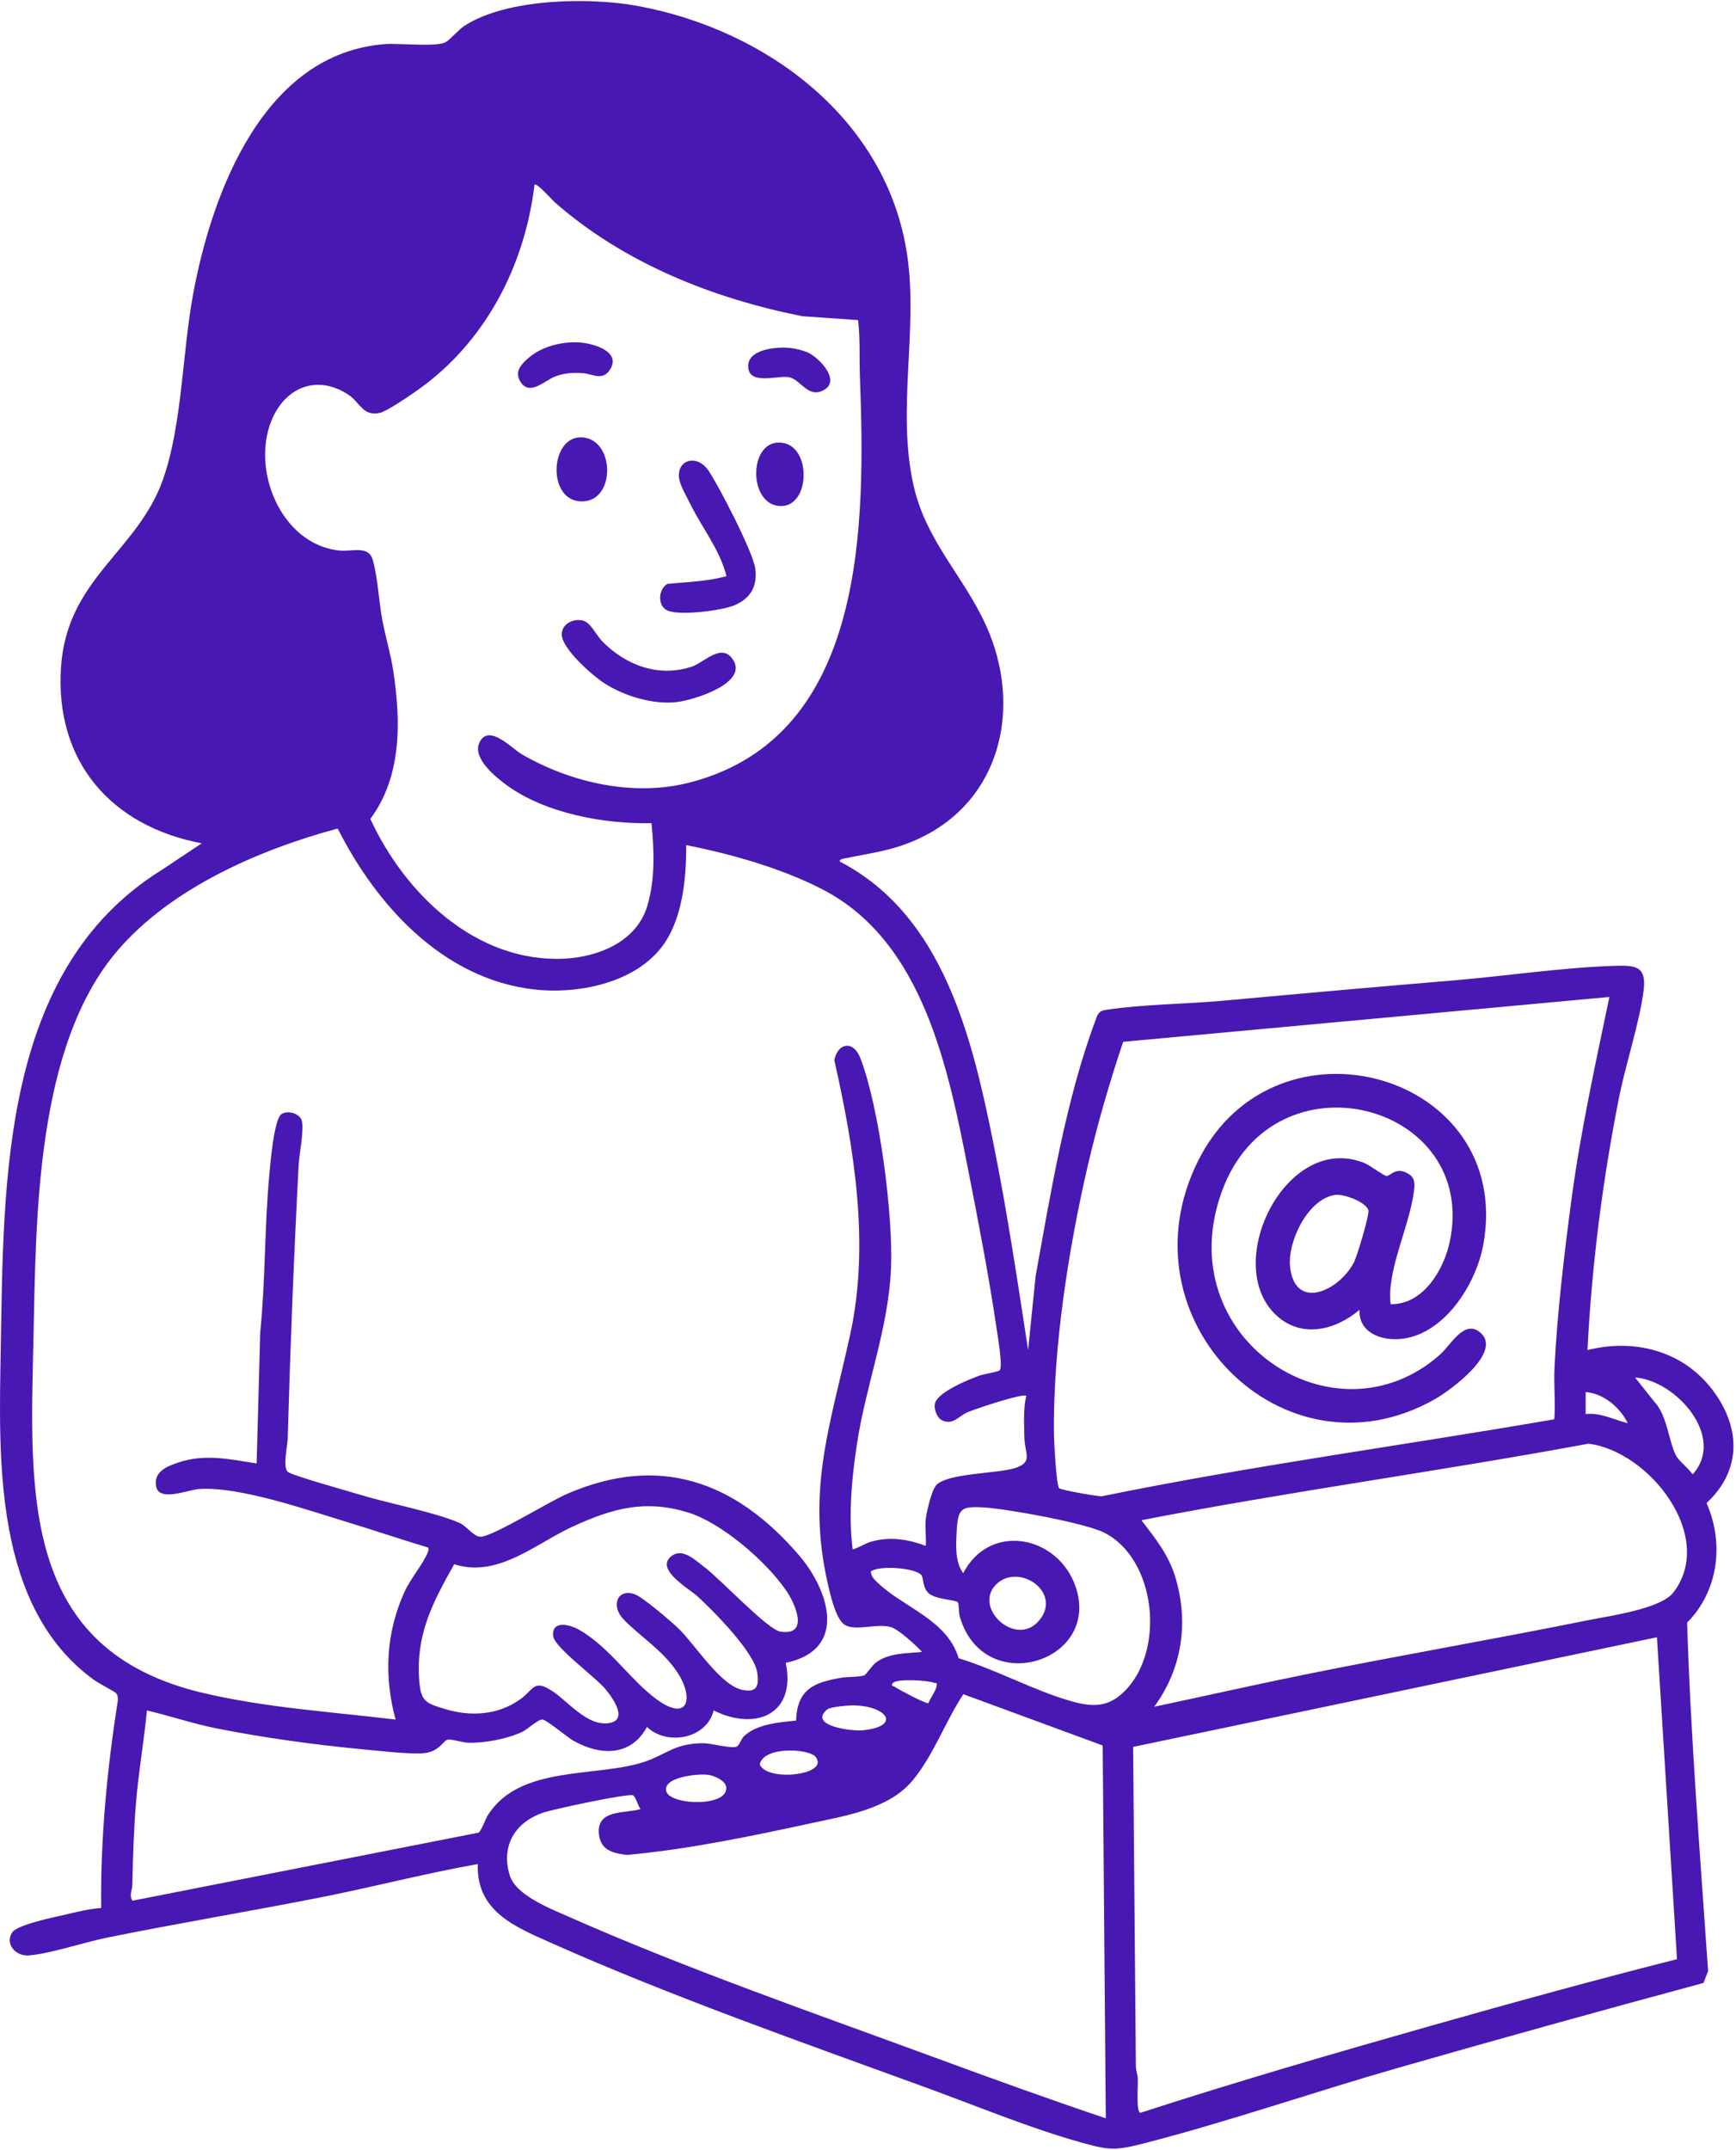 <svg xmlns="http://www.w3.org/2000/svg" xmlns:xlink="http://www.w3.org/1999/xlink" width="349" zoomAndPan="magnify" viewBox="0 0 261.75 324" height="432" preserveAspectRatio="xMidYMid meet"><defs><clipPath id="156e285d05"><path d="M 0 0.156 L 261.5 0.156 L 261.5 323.844 L 0 323.844 Z M 0 0.156 "></path></clipPath></defs><g id="9e7858903c"><g clip-rule="nonzero" clip-path="url(#156e285d05)"><path style=" stroke:none;fill-rule:nonzero;fill:#4818b3;fill-opacity:1;" d="M 9.203 100.496 C 10.117 87.176 20.727 83.137 24.562 72.297 C 27.488 64.031 27.477 53.156 29.121 44.316 C 31.984 28.895 39.805 7.969 58.141 6.641 C 60.215 6.492 65.941 7.129 67.227 6.336 C 67.996 5.863 69.086 4.504 70.027 3.895 C 76.395 -0.25 88.844 -0.438 96.09 0.887 C 115.547 4.449 133.789 17.961 136.789 38.484 C 138.453 49.883 135.145 61.922 137.781 73.332 C 139.711 81.68 145.352 86.871 148.719 94.375 C 154.184 106.547 150.977 120.781 138.297 126.508 C 134.422 128.258 131.418 128.539 127.383 129.375 C 127.117 129.434 126.555 129.477 126.621 129.852 C 142.32 137.996 146.633 156.625 149.848 172.648 C 151.895 182.836 153.434 193.199 155.016 203.473 L 156.148 192.34 C 158.414 179.855 160.688 165.797 165.133 153.902 C 165.488 152.949 165.586 152.379 166.742 152.207 C 172.363 151.352 178.895 151.336 184.641 150.809 C 196.121 149.754 207.609 148.734 219.094 147.773 C 227.008 147.113 235.484 145.828 243.355 145.574 C 246.48 145.477 248.289 145.527 247.828 149.227 C 247.227 154.062 245.133 160.312 244.125 165.371 C 241.633 177.906 240 190.707 239.355 203.477 C 247.039 201.578 254.711 203.926 259.039 210.668 C 262.57 216.176 262.156 222.035 257.312 226.539 C 259.98 232.621 259.113 239.785 254.379 244.562 C 254.922 262.047 256.344 279.602 257.543 297.086 L 256.848 298.871 C 241.426 303.027 226.039 307.301 210.684 311.699 C 198.102 315.305 185.234 319.762 172.645 323.004 C 168.141 324.164 167.312 324.121 162.855 322.871 C 155.371 320.773 147.242 317.414 139.859 314.719 C 121.223 307.922 101.203 300.902 83.152 292.859 C 77.66 290.41 71.801 288.086 72.039 280.953 C 64.324 282.312 56.66 284.309 48.953 285.848 C 38.008 288.031 26.973 289.836 16.027 292.062 C 12.703 292.738 7.418 294.5 4.332 294.719 C 2.434 294.855 0.758 293.121 1.785 291.324 C 2.504 290.062 8.344 288.934 10.02 288.531 C 11.734 288.125 13.488 287.699 15.258 287.57 C 15.133 277.07 16.152 266.617 17.77 256.273 C 17.75 255.824 17.801 255.539 17.469 255.168 C 17.285 254.961 14.828 253.672 14.191 253.211 C -0.965 242.25 -0.184 220.059 0.113 203.352 C 0.562 177.996 0.148 146.168 24.383 131.121 L 30.418 127.102 C 16.727 124.523 8.223 114.723 9.203 100.496 Z M 62.918 58.828 C 61.824 59.598 58.316 62.016 57.234 62.242 C 54.672 62.773 54.309 60.633 52.449 59.434 C 48.016 56.574 43.422 58.152 41.211 62.758 C 37.582 70.332 42.234 82.125 51.238 82.98 C 53.086 83.156 55.559 82.18 56.195 84.355 C 56.934 86.883 57.129 90.656 57.637 93.406 C 58.113 95.969 58.902 98.531 59.297 101.113 C 60.445 108.688 60.613 116.996 55.84 123.426 C 61.055 134.738 71.832 145.156 85.148 144.484 C 90.32 144.219 96.02 141.879 97.602 136.535 C 98.793 132.508 98.637 128.191 98.23 124.066 C 91.148 124.23 82.297 122.605 76.473 118.395 C 74.77 117.168 71.246 114.328 72.25 112.004 C 73.598 108.887 77.188 112.832 78.688 113.695 C 86.164 118.008 95.609 120.129 104.074 117.922 C 130.777 110.961 130.469 78.812 129.652 56.648 C 129.547 53.84 129.719 51.043 129.375 48.242 L 120.996 47.664 C 107.438 44.973 94.074 39.645 83.617 30.465 C 83.246 30.137 80.906 27.465 80.59 27.844 C 79.117 40.145 73.117 51.648 62.918 58.828 Z M 141.109 223.898 C 142.738 222.023 150.102 222.125 152.863 221.316 C 155.898 220.434 154.488 219.121 154.449 216.582 C 154.414 214.57 154.281 212.277 154.734 210.371 C 154.18 209.965 146.887 212.398 145.812 212.883 C 144.547 213.449 143.703 214.828 142.059 214.082 C 141.297 213.734 140.816 212.426 140.949 211.621 C 141.25 209.84 146.109 207.891 147.695 207.328 C 148.438 207.062 150.285 206.828 150.715 206.539 C 151.254 206.18 150.414 201.277 150.281 200.352 C 149.152 192.633 147.566 184.402 146.059 176.727 C 143.039 161.348 139.32 142.043 124.152 134.121 C 117.98 130.898 110.262 128.715 103.465 127.375 C 103.484 132.5 102.906 138.836 99.602 142.953 C 95.328 148.266 86.938 149.875 80.484 149.125 C 66.828 147.539 56.793 136.52 50.918 124.875 C 39.137 128.043 25.844 133.816 17.75 143.238 C 5.359 157.656 5.445 183.539 5.047 201.676 C 4.531 225.125 3.074 248.715 30.695 255.18 C 40.184 257.402 49.988 258.004 59.641 259.172 C 57.879 252.637 58.18 246.148 60.969 239.965 C 61.863 237.988 63.781 235.719 64.457 234.074 C 64.57 233.801 64.668 233.566 64.598 233.262 C 60.637 232.074 56.707 230.738 52.75 229.535 C 46.609 227.672 36.137 223.992 30 224.426 C 28.297 224.547 23.977 226.422 23.535 224.012 C 23.137 221.84 25.125 221.027 26.848 220.441 C 30.879 219.074 34.645 219.934 38.695 220.574 L 39.234 200.848 C 40.043 192.902 39.867 184.84 40.625 176.875 C 40.777 175.262 41.324 168.59 42.469 167.895 C 43.387 167.34 45.008 167.777 45.441 168.742 C 45.957 169.883 45.113 173.984 45.035 175.496 C 44.312 189.266 43.762 203.082 43.379 216.848 C 43.348 217.914 42.613 221.074 43.371 221.824 C 43.926 222.363 52.91 224.859 54.469 225.336 C 58.723 226.625 65.543 227.91 69.293 229.535 C 70.312 229.977 71.418 231.605 72.449 231.621 C 74.148 231.652 82.91 226.289 85.367 225.215 C 99.34 219.09 110.836 223.219 120.426 234.355 C 125.109 239.797 127.832 248.684 118.473 250.621 C 120.074 258.418 113.918 260.93 107.605 257.797 C 106.516 262.109 100.59 263.156 97.543 260.285 C 95.117 264.785 90.414 264.641 86.402 262.324 C 85.461 261.781 82.418 259.215 81.809 259.168 C 81.148 259.113 79.57 260.633 78.727 261.035 C 76.508 262.086 73.078 262.723 70.648 262.668 C 69.723 262.645 68.184 262.094 67.504 262.195 C 66.824 262.293 66.258 264.137 63.641 264.262 C 61.195 264.379 56.621 263.836 53.996 263.586 C 47.176 262.941 39.277 261.832 32.566 260.484 C 29.035 259.773 25.648 258.621 22.156 257.797 C 21.703 262.457 20.887 267.062 20.504 271.727 C 20.164 275.855 20.043 279.992 19.949 284.129 C 19.93 284.91 19.441 285.578 19.957 286.477 L 72.133 276.223 C 72.582 275.988 73.168 274.191 73.586 273.539 C 78.445 265.926 90.066 267.961 97.254 265.508 C 100.602 264.363 101.746 262.738 106.086 262.738 C 107.203 262.738 110.172 263.555 111 263.273 C 111.516 263.098 111.719 262.148 112.105 261.754 C 114.016 259.844 117.48 259.586 120.027 259.328 C 120.215 254.602 122.66 253.598 126.801 252.875 C 127.723 252.715 129.539 252.777 130.297 252.516 C 130.598 252.414 131.453 251.059 132 250.633 C 133.996 249.09 136.645 249.219 139.027 248.977 C 138.16 248.02 135.48 245.578 134.355 245.246 C 132.27 244.625 129.141 245.848 127.473 244.957 C 126.246 244.305 125.488 241.445 125.152 240.113 C 121.34 225.094 125.102 215.289 128.203 201.062 C 131.156 187.512 128.801 173.113 125.793 159.773 C 126.363 157.121 128.672 156.785 129.711 159.457 C 132.594 166.887 134.691 183.207 134.344 191.215 C 133.941 200.328 130.531 208.797 129.188 217.766 C 128.406 222.965 127.918 228.305 128.559 233.539 C 129.637 233.215 130.434 232.59 131.582 232.293 C 134.336 231.578 136.973 232.016 139.582 232.992 C 139.68 231.703 139.449 230.262 139.582 228.992 C 139.695 227.902 140.438 224.699 141.121 223.914 Z M 234.387 206.086 C 234.785 197.969 235.855 188.902 236.941 180.805 C 238.312 170.535 240.547 160.391 242.66 150.262 L 169.348 157.02 C 167.293 163.133 165.48 169.387 164.016 175.676 C 161.094 188.242 158.766 203.188 158.91 216.059 C 158.922 217.223 159.273 223.945 159.695 224.301 C 160.023 224.582 165.445 225.555 166.133 225.516 C 188.734 220.902 211.629 217.84 234.359 213.914 C 234.539 211.32 234.258 208.68 234.387 206.086 Z M 249.395 211.219 C 251.41 213.281 251.609 217.422 252.746 219.445 C 253.172 220.207 254.652 221.379 255.207 222.219 C 260.297 216.629 252.715 208.055 246.527 207.613 L 249.398 211.219 Z M 239.082 213.129 C 241.324 212.871 243.32 213.98 245.422 214.504 C 244.297 212.145 241.762 209.996 239.082 209.816 Z M 177.203 237.664 C 179.273 244.527 178.25 251.461 174.031 257.242 C 181.637 255.629 189.23 253.91 196.855 252.367 C 211.012 249.5 225.266 247.066 239.414 244.203 C 242.645 243.551 250.395 242.508 252.312 240.012 C 258.789 231.57 248.621 218.68 239.496 217.594 C 217.094 221.746 194.465 224.781 172.102 229.125 C 174.176 231.852 176.184 234.293 177.203 237.668 Z M 63.227 253.516 C 63.469 256.5 64.383 256.77 67.141 257.598 C 71.016 258.758 75.117 258.508 78.473 256.094 C 80.52 254.621 80.445 253.008 83.328 254.914 C 85.621 256.434 88.371 259.957 91.473 259.742 C 94.902 259.5 92.512 256.082 91.332 254.633 C 89.828 252.785 83.555 248.281 83.398 246.559 C 83.18 244.145 85.953 244.844 87.352 245.656 C 91.977 248.336 94.98 253.16 98.969 256.094 C 103.953 259.758 104.699 255.684 101.93 251.754 C 99.695 248.582 96.633 246.727 94.09 244.152 C 91.996 242.031 93.105 239.324 95.738 240.297 C 96.945 240.746 101.281 244.441 102.375 245.516 C 104.824 247.914 108.621 254.004 111.938 254.699 C 114.109 255.156 114.445 254.113 114.191 252.168 C 113.781 249.035 107.551 242.785 105.125 240.559 C 103.918 239.453 98.629 236.504 101.273 234.512 C 102.957 233.246 104.871 235.191 106.195 236.18 C 108.641 238 115.715 245.625 117.68 245.922 C 122.012 246.574 119.965 241.828 118.578 239.785 C 115.582 235.379 108.805 229.492 103.684 227.941 C 97.262 225.992 92.441 227.324 86.555 229.988 C 80.824 232.578 75.109 237.902 68.484 235.758 C 65.145 241.691 62.652 246.422 63.227 253.52 Z M 138.961 237.453 C 138.176 236.312 132.637 235.867 131.305 236.844 C 131.301 237.543 131.809 238.035 132.273 238.492 C 136.109 242.234 142.832 244.098 144.539 249.934 C 150.164 251.625 155.926 254.82 161.504 256.398 C 164.672 257.301 167.047 257.379 169.52 254.941 C 175.73 248.816 174.355 234.996 166.496 231.004 C 163.617 229.535 151.773 227.391 148.254 227.195 C 144.914 227.008 144.449 227.387 144.258 230.617 C 144.137 232.699 143.938 235.379 145.227 237.109 C 149.309 229.312 159.582 231.48 162.188 239.176 C 166.027 250.512 148.355 256.012 144.723 243.688 C 144.531 243.039 144.625 241.805 144.418 241.508 C 144.117 241.082 141.008 241.125 139.941 240.059 C 139.117 239.234 139.262 237.895 138.957 237.457 Z M 157.062 243.719 C 159.742 239.594 153.359 235.551 150.141 238.863 C 146.578 242.531 153.734 248.844 157.062 243.719 Z M 249.828 246.766 L 170.852 263.293 L 171.262 311.434 C 171.285 312.086 171.531 312.691 171.559 313.34 C 171.602 314.176 171.262 318.383 171.957 318.441 C 186.395 313.75 201.035 309.508 215.652 305.355 C 228.008 301.848 240.402 298.441 252.855 295.285 Z M 134.977 254.273 C 135.598 254.707 139.465 256.754 139.973 256.707 C 140.277 255.926 141.129 254.84 141.23 254.066 C 141.305 253.477 141.16 253.746 140.848 253.633 C 139.773 253.238 135.258 252.969 134.617 253.664 C 134.203 254.117 134.789 254.145 134.977 254.273 Z M 122.262 274.805 C 113.25 276.754 103.641 278.758 94.512 279.574 C 92.34 279.293 90.504 278.852 90.293 276.324 C 89.988 272.707 94.191 273.336 96.574 272.68 C 96.227 272.227 95.859 270.844 95.469 270.598 C 94.879 270.227 83.273 272.707 81.816 273.223 C 77.633 274.707 75.516 278.211 76.848 282.625 C 77.758 285.633 82.84 287.602 85.559 288.805 C 103.426 296.73 123.281 303.605 141.711 310.391 C 150.012 313.445 158.34 316.445 166.727 319.27 L 166.262 263.078 L 145.25 255.348 C 142.562 259.418 140.668 264.723 137.531 268.434 C 133.953 272.668 127.484 273.676 122.258 274.801 Z M 124.699 257.664 C 121.84 260.129 128.418 260.945 130.031 260.793 C 135.82 260.246 133.914 257.211 128.871 257.035 C 128.051 257.004 125.203 257.234 124.699 257.668 Z M 114.559 265.934 C 115.543 268.324 123.133 267.719 123.297 265.66 C 123.316 265.41 123.137 264.957 122.957 264.762 C 121.805 263.508 115.066 263.207 114.559 265.934 Z M 100.469 270.008 C 101.086 272.117 109.961 272.395 109.484 269.297 C 109.336 268.332 107.707 267.656 106.848 267.512 C 105.395 267.266 99.828 267.812 100.469 270.008 Z M 100.469 270.008 "></path></g><path style=" stroke:none;fill-rule:nonzero;fill:#4818b3;fill-opacity:1;" d="M 109.531 86.84 C 106.648 87.637 103.605 87.719 100.625 88 C 99.301 88.773 99.105 91.113 100.457 91.922 C 102.113 92.914 108.895 92.02 110.742 91.223 C 113.215 90.16 114.223 88.348 113.871 85.672 C 113.543 83.199 108.402 73.27 106.828 70.938 C 105.082 68.34 101.855 69.285 102.43 72.305 C 102.617 73.281 103.664 75.117 104.152 76.098 C 105.934 79.672 108.555 82.898 109.535 86.844 Z M 109.531 86.84 "></path><path style=" stroke:none;fill-rule:nonzero;fill:#4818b3;fill-opacity:1;" d="M 87.832 93.516 C 86.457 93.211 84.766 93.992 84.703 95.535 C 84.617 97.734 89.418 101.914 91.25 103.062 C 94.211 104.918 98.383 106.195 101.918 105.832 C 104.449 105.578 113.32 102.895 110.32 99.152 C 108.621 97.027 106.105 99.883 104.289 100.484 C 99.289 102.129 94.352 100.277 90.781 96.637 C 89.871 95.707 89.055 93.781 87.832 93.516 Z M 87.832 93.516 "></path><path style=" stroke:none;fill-rule:nonzero;fill:#4818b3;fill-opacity:1;" d="M 87.535 51.629 C 84.891 51.418 81.793 52.156 79.758 53.891 C 78.648 54.836 77.551 55.934 78.418 57.445 C 79.785 59.852 82.164 57.305 83.707 56.738 C 85.09 56.23 86.422 56.121 87.891 56.242 C 89.363 56.359 90.871 57.484 92.004 55.664 C 93.672 52.992 89.508 51.789 87.539 51.629 Z M 87.535 51.629 "></path><path style=" stroke:none;fill-rule:nonzero;fill:#4818b3;fill-opacity:1;" d="M 88.098 65.949 C 83.031 65.203 82.324 75.098 87.34 75.551 C 92.77 76.039 92.855 66.645 88.098 65.949 Z M 88.098 65.949 "></path><path style=" stroke:none;fill-rule:nonzero;fill:#4818b3;fill-opacity:1;" d="M 118.145 66.77 C 112.824 65.742 112.617 76.188 117.707 76.273 C 122.121 76.348 122.375 67.586 118.145 66.77 Z M 118.145 66.77 "></path><path style=" stroke:none;fill-rule:nonzero;fill:#4818b3;fill-opacity:1;" d="M 119.238 52.453 C 117.242 52.215 112.414 52.57 112.832 55.531 C 113.188 58.047 117.418 56.531 118.98 56.855 C 120.777 57.227 121.871 60.18 124.297 58.738 C 126.746 57.285 123.508 53.918 121.848 53.156 C 121.094 52.812 120.062 52.551 119.238 52.457 Z M 119.238 52.453 "></path><path style=" stroke:none;fill-rule:nonzero;fill:#4818b3;fill-opacity:1;" d="M 204.988 197.41 C 201.379 200.484 196.258 201.781 192.441 198.242 C 184.094 190.508 193.965 170.516 205.73 175.297 C 206.566 175.637 208.613 177.195 209.031 177.234 C 209.672 177.297 210.535 175.645 212.535 177.039 C 213.406 177.648 213.305 178.617 213.188 179.555 C 212.691 183.516 210.59 188.355 209.875 192.5 C 209.648 193.832 209.484 195.227 209.684 196.57 C 214.574 196.648 217.68 191.422 218.586 187.164 C 223.043 166.27 192.07 158.078 184.238 179.551 C 176.184 201.633 201.246 218.227 217.117 204.168 C 218.773 202.703 220.789 198.789 223.195 200.84 C 226.641 203.766 218.695 209.543 216.375 210.867 C 193.543 223.875 168.656 198.797 180.684 174.887 C 192.391 151.613 228.297 161.785 223.66 187.551 C 222.57 193.602 217.652 201.383 210.926 201.828 C 208.027 202.02 204.836 200.75 204.984 197.406 Z M 201.344 180.09 C 197.199 180.664 194.105 187.148 194.516 190.934 C 195.242 197.633 201.848 194.586 204.113 190.332 C 204.605 189.402 206.484 183.121 206.324 182.438 C 206.027 181.172 202.582 179.922 201.344 180.09 Z M 201.344 180.09 "></path></g></svg>